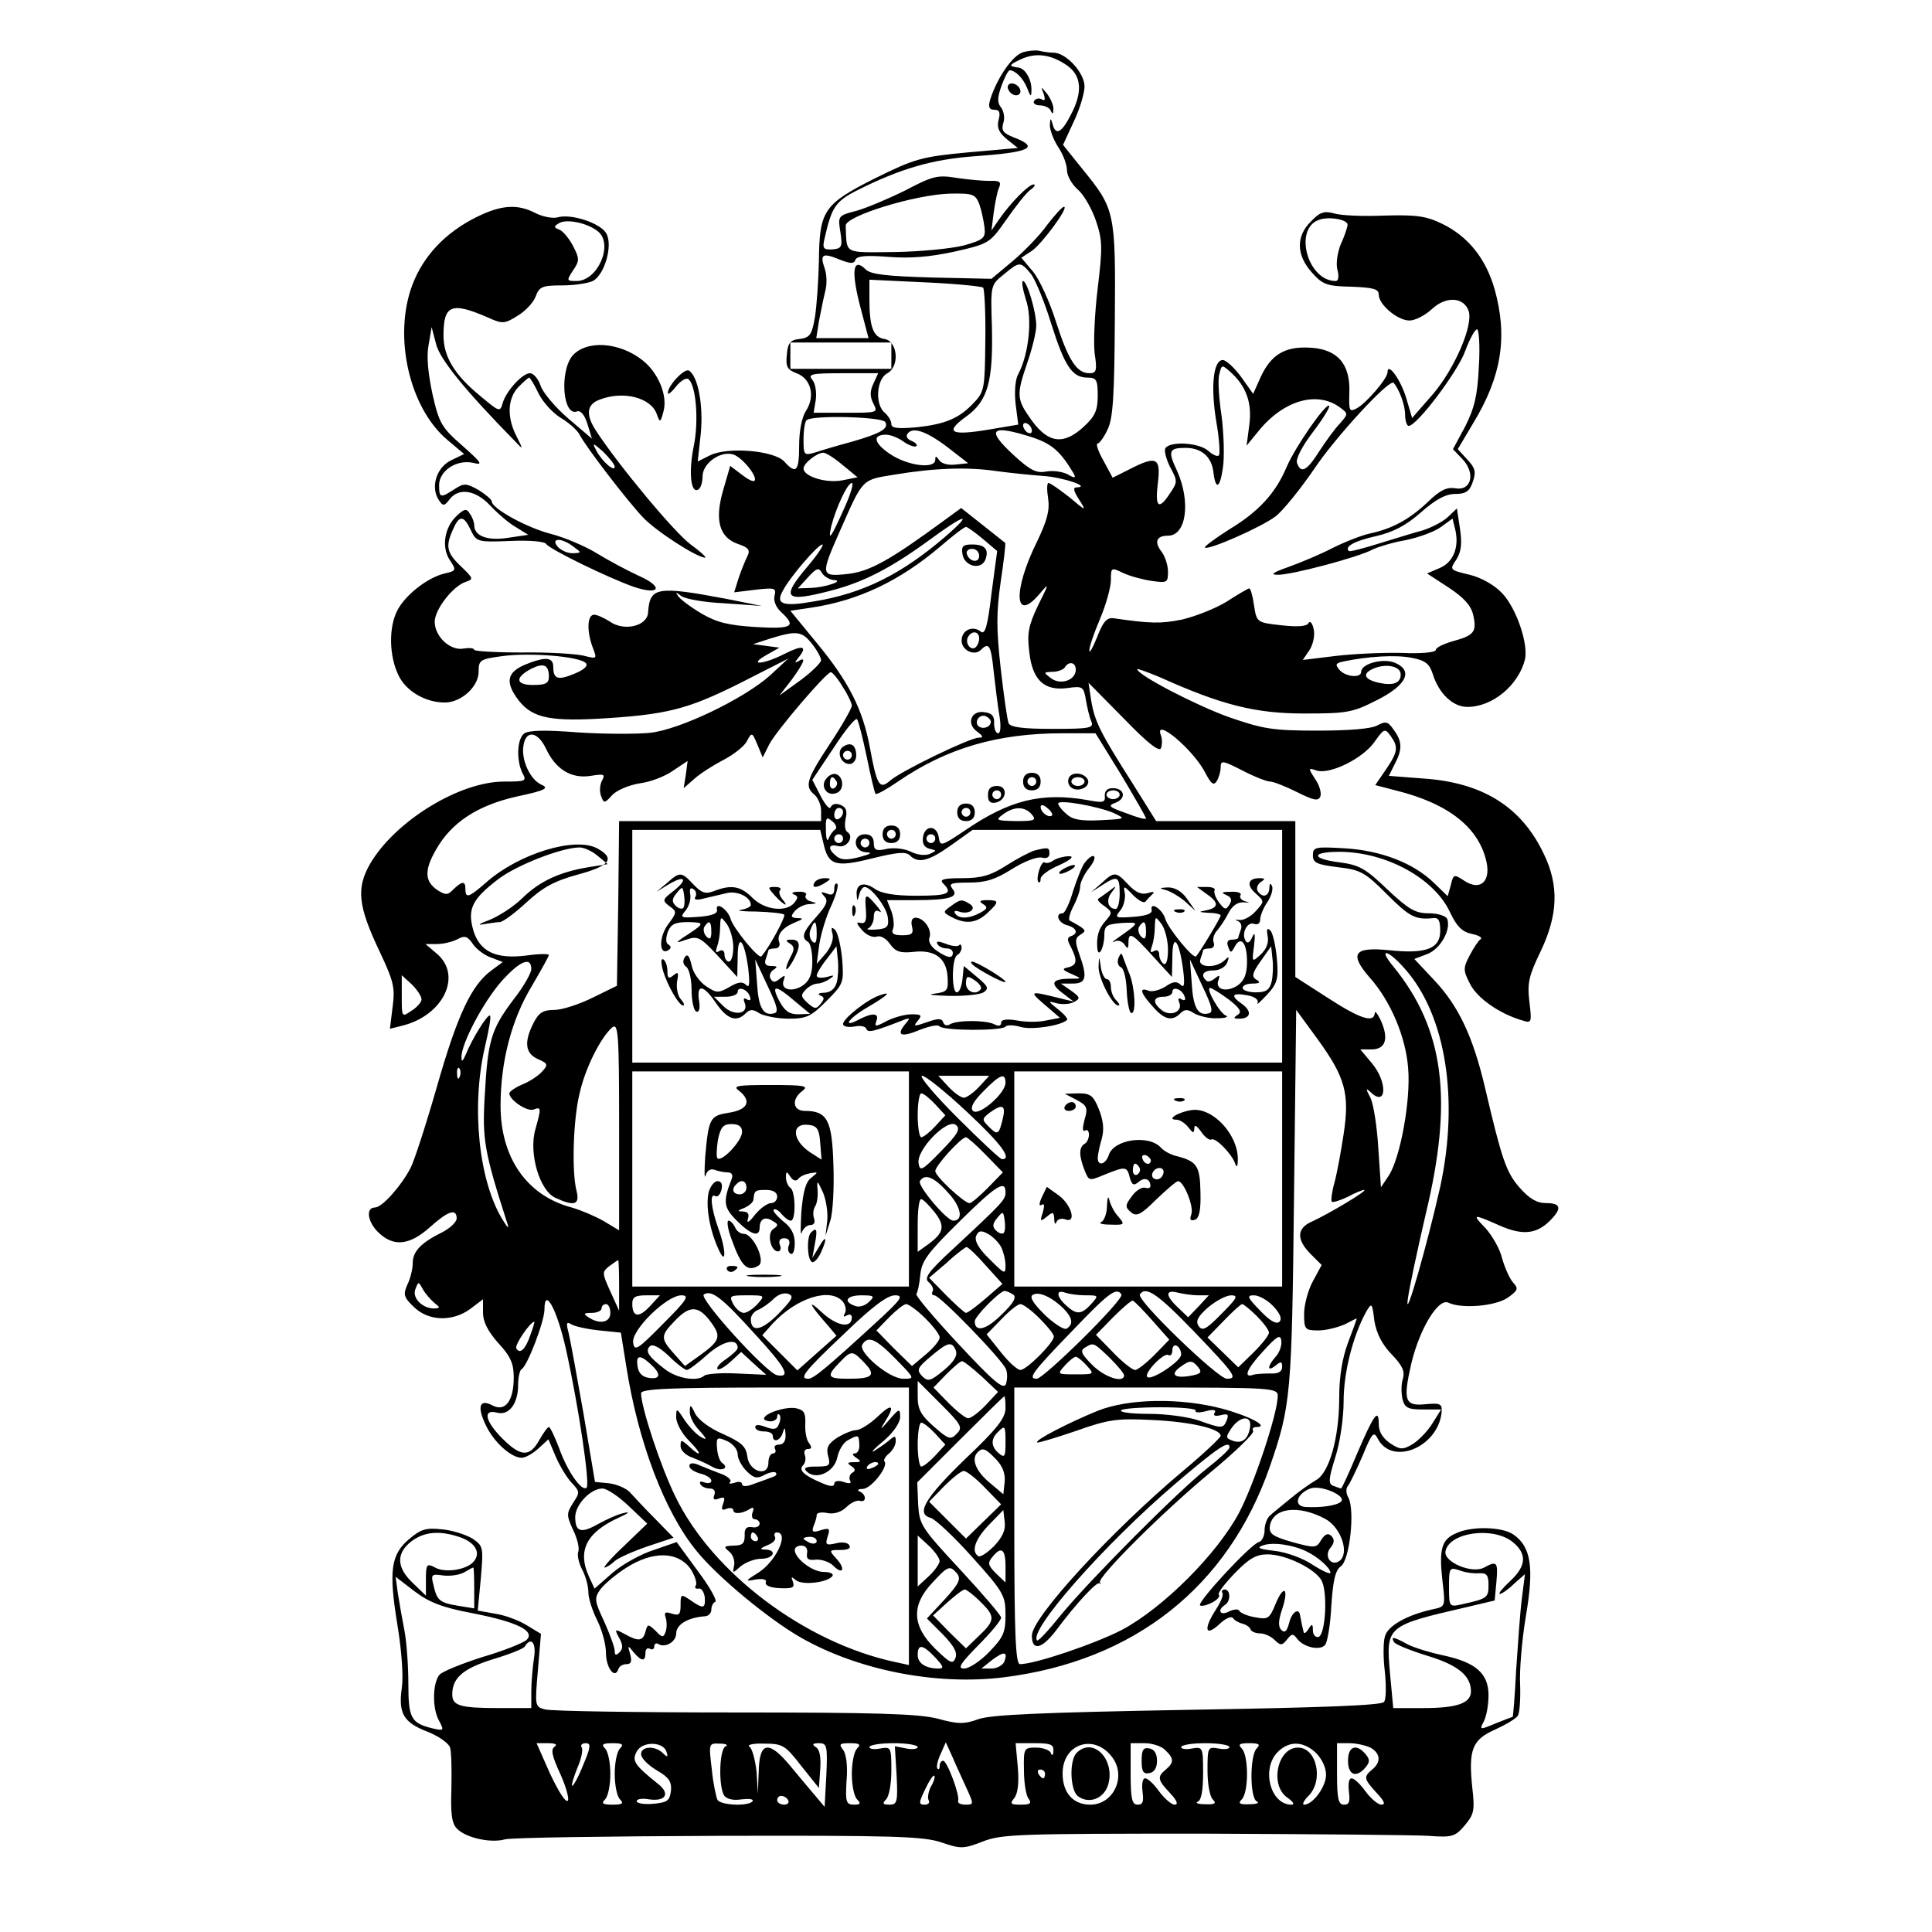<?xml version="1.0" standalone="no"?>
<!DOCTYPE svg PUBLIC "-//W3C//DTD SVG 20010904//EN"
 "http://www.w3.org/TR/2001/REC-SVG-20010904/DTD/svg10.dtd">
<svg version="1.0" xmlns="http://www.w3.org/2000/svg"
 width="440pt" height="440pt" viewBox="0 0 440 440"
 preserveAspectRatio="xMidYMid meet">
<g transform="translate(0,440) scale(0.1,-0.1)"
fill="#000000" stroke="none">
<path d="M2330 4281 c-24 -7 -59 -58 -75 -108 -5 -17 -2 -23 10 -23 11 0 14
-6 9 -24 -4 -17 1 -28 19 -43 l25 -20 -113 -10 c-106 -10 -121 -14 -212 -59
-117 -59 -127 -73 -128 -189 -1 -44 -5 -101 -9 -127 -7 -41 -12 -47 -35 -50
-21 -2 -27 -9 -29 -36 -3 -27 1 -34 22 -42 33 -12 43 -52 22 -85 -10 -15 -16
-46 -16 -80 0 -59 -7 -66 -34 -36 -23 25 -129 34 -169 14 l-28 -14 7 64 c6 63
-6 130 -27 143 -10 6 -48 -34 -48 -51 -1 -5 8 1 18 14 10 13 23 21 28 18 18
-11 25 -95 13 -153 -12 -58 -7 -109 10 -99 6 3 10 17 10 30 0 30 41 59 70 50
21 -7 57 -52 48 -60 -3 -3 -16 4 -30 15 l-25 19 -16 -55 c-20 -69 -9 -108 34
-123 24 -8 28 -14 21 -28 -5 -10 -14 -32 -20 -50 l-10 -32 49 6 c44 5 47 4 43
-14 -3 -11 3 -26 15 -37 36 -33 25 -39 -58 -34 -62 4 -88 10 -124 31 -25 15
-49 33 -53 40 -6 9 -5 9 7 0 8 -7 53 -15 100 -17 l84 -6 -80 16 c-159 30 -175
27 -179 -30 -1 -32 -55 -45 -88 -21 -13 8 -28 15 -35 15 -16 0 -17 -38 -3 -75
10 -26 10 -26 -22 -18 -18 4 -81 8 -140 7 -60 0 -108 3 -108 6 0 4 -11 5 -24
3 -30 -6 -66 27 -66 61 0 28 42 82 71 91 18 6 17 8 -11 35 -33 31 -36 46 -18
85 14 32 24 32 40 -2 13 -27 15 -28 90 -25 43 2 79 -1 82 -7 8 -12 139 -76
198 -97 61 -21 71 -1 12 25 -26 12 -69 35 -95 51 -26 16 -73 36 -104 44 -55
14 -135 58 -135 74 0 4 -14 16 -30 26 -29 16 -33 16 -55 2 -32 -21 -35 -20
-35 9 0 33 40 59 77 51 24 -6 21 -1 -24 39 -47 41 -53 51 -68 117 -10 47 -14
86 -9 112 l7 41 10 -38 c8 -35 69 -109 180 -222 19 -20 19 -20 3 12 -22 43
-20 85 4 111 12 12 23 22 25 22 2 0 12 -16 21 -35 9 -19 31 -44 50 -56 19 -11
39 -29 44 -39 15 -29 109 -151 144 -188 29 -31 123 -92 142 -92 4 0 -11 14
-33 30 -36 26 -164 180 -215 258 -25 38 -22 61 8 72 54 21 118 4 130 -34 7
-19 8 -19 15 7 10 36 -12 88 -47 116 -54 43 -130 47 -161 10 -29 -37 -21 -138
11 -126 8 3 17 -7 24 -29 l10 -33 -54 46 c-29 25 -58 59 -63 75 -5 15 -16 28
-24 28 -17 0 -53 -39 -62 -67 -6 -22 -7 -22 -51 15 -59 48 -84 90 -84 138 0
70 18 77 101 41 33 -15 38 -15 68 4 17 10 36 30 41 44 8 22 15 25 60 25 28 0
60 5 70 10 27 14 46 81 31 108 -13 24 -81 46 -111 37 -10 -3 -33 1 -49 9 -42
22 -79 20 -137 -9 -70 -35 -120 -88 -145 -154 -44 -117 -7 -280 80 -353 l38
-32 -31 -15 c-33 -17 -46 -62 -26 -91 9 -13 12 -13 24 3 21 27 59 21 92 -14
16 -17 42 -40 58 -49 l29 -18 -47 -7 c-46 -7 -76 4 -76 29 0 6 -4 18 -10 26
-7 12 -12 12 -29 -4 -29 -26 -36 -72 -17 -101 16 -24 15 -25 -11 -31 -39 -9
-90 -49 -108 -84 -20 -38 -19 -103 2 -147 17 -37 62 -63 106 -63 37 0 77 36
77 70 0 27 3 29 56 36 64 8 173 -1 188 -16 6 -6 -3 -15 -25 -24 -38 -16 -49
-13 -49 15 0 23 -18 24 -65 5 -39 -17 -44 -38 -19 -74 31 -45 69 -55 184 -49
158 9 205 21 325 81 l110 56 -41 -38 c-59 -53 -206 -124 -274 -131 -30 -3
-104 -3 -164 1 -76 6 -113 5 -123 -3 -16 -14 -17 -62 -3 -90 10 -18 7 -19 -42
-19 -102 0 -248 -90 -305 -187 -32 -56 -28 -96 22 -201 32 -68 35 -82 29 -126
l-6 -49 28 7 c93 23 137 113 80 163 l-27 23 26 0 c15 0 35 5 47 11 16 9 23 7
35 -11 8 -12 27 -26 42 -31 l26 -10 -27 -20 c-44 -33 -76 -99 -123 -264 -25
-87 -52 -170 -60 -185 -22 -42 -65 -90 -81 -90 -22 0 -17 -34 9 -58 34 -32 70
-28 116 13 41 37 61 44 61 20 0 -8 -15 -22 -32 -31 -49 -24 -68 -44 -68 -70 0
-13 -5 -35 -12 -49 -10 -23 -9 -29 14 -51 33 -33 88 -35 129 -5 l29 22 0 -31
c0 -20 11 -42 35 -69 28 -30 35 -47 35 -78 0 -53 -19 -79 -48 -64 -30 16 -36
-2 -16 -44 18 -39 58 -75 82 -75 9 0 26 10 38 21 l23 21 16 -38 c9 -21 25 -48
36 -60 20 -21 20 -23 4 -47 -15 -24 -15 -28 0 -61 10 -20 15 -42 12 -50 -3 -7
1 -26 9 -41 8 -15 14 -38 14 -52 0 -13 9 -41 20 -63 11 -22 20 -55 20 -74 0
-34 20 -61 28 -38 2 7 10 12 19 12 10 0 13 6 8 23 -6 20 -5 21 8 4 18 -21 27
-22 27 -1 0 8 4 12 10 9 5 -3 10 -1 10 5 0 6 4 9 9 6 16 -10 41 5 41 24 0 20
26 36 65 39 8 0 15 7 15 15 0 8 4 16 9 18 5 2 -12 33 -39 69 l-49 67 -52 -18
c-29 -9 -72 -33 -94 -52 l-41 -36 -12 26 c-28 60 -7 102 68 136 22 10 26 14
10 10 -14 -3 -40 -15 -58 -25 -39 -22 -52 -18 -52 16 0 28 35 65 62 65 10 0
37 -18 60 -40 l42 -40 -52 -50 c-29 -27 -49 -50 -45 -50 3 0 14 6 22 14 9 8
43 23 75 34 l60 20 -43 44 c-23 23 -49 51 -57 60 -9 9 -30 18 -48 20 l-31 3
-26 155 c-15 85 -30 168 -34 184 -6 23 -5 27 6 20 8 -5 36 -11 64 -14 l49 -5
12 -75 c27 -173 87 -333 161 -423 48 -59 163 -154 236 -196 131 -75 309 -110
463 -91 297 37 511 206 606 480 48 139 50 164 55 613 l5 427 49 -67 c63 -87
73 -124 59 -216 -6 -40 -15 -89 -21 -111 -6 -21 -8 -40 -6 -43 3 -2 19 3 36
11 16 9 34 16 38 16 9 -1 -80 -54 -119 -72 -35 -15 -36 -41 -3 -74 l25 -25
-20 -37 c-11 -20 -20 -54 -20 -74 0 -36 2 -38 33 -38 17 0 44 7 60 14 15 8 27
14 27 13 0 -1 -9 -26 -20 -55 -13 -35 -20 -76 -20 -125 0 -92 -23 -172 -53
-188 -12 -7 -38 -25 -57 -41 -19 -16 -41 -33 -47 -39 -7 -5 -13 -21 -13 -34 0
-13 -6 -25 -13 -27 -18 -4 -141 -137 -134 -144 3 -3 15 0 27 6 12 6 19 14 16
18 -4 3 13 25 36 49 33 34 49 43 75 43 41 0 109 -33 123 -60 14 -27 9 -122 -7
-128 -7 -2 -13 5 -13 15 0 15 -2 16 -10 3 -5 -8 -10 -12 -11 -7 -1 4 -3 12 -4
17 -1 6 -3 15 -4 20 -2 20 -19 9 -25 -16 -5 -19 -10 -24 -18 -16 -7 7 -7 21 2
47 16 48 4 58 -15 12 -14 -34 -17 -36 -48 -30 -17 3 -33 10 -35 15 -2 4 -12 3
-23 -2 -20 -11 -28 3 -9 15 13 8 13 35 -1 35 -5 0 -8 -4 -5 -8 3 -5 -4 -21
-15 -38 -28 -43 -25 -63 7 -34 14 14 28 20 32 15 4 -6 14 -11 22 -13 8 -2 17
-8 18 -13 2 -5 12 -9 22 -9 10 0 25 -7 33 -15 13 -13 17 -13 28 1 11 14 14 14
23 2 15 -20 53 -28 64 -14 5 6 12 46 14 89 4 58 9 81 22 90 20 15 32 127 17
156 -6 10 -6 22 -1 27 4 5 19 36 33 68 22 54 26 57 35 39 33 -62 136 -19 145
59 2 21 -2 23 -36 20 -48 -5 -52 8 -33 92 19 80 62 151 85 139 30 -14 105 -8
134 11 24 17 26 21 13 35 -8 9 -19 34 -25 55 -5 22 -23 52 -37 68 -33 34 -30
34 31 7 52 -23 84 -20 115 11 28 28 25 40 -9 40 -21 0 -38 10 -60 35 -31 35
-41 66 -79 228 -27 115 -60 186 -116 245 l-45 48 29 11 c30 11 55 55 46 80 -3
7 -21 13 -42 13 -31 0 -46 9 -94 54 -50 48 -64 56 -109 62 -65 8 -66 24 -1 24
106 0 216 -60 252 -137 16 -34 28 -45 50 -50 16 -3 25 -9 20 -12 -5 -3 -16
-20 -25 -37 -15 -29 -15 -34 1 -65 16 -32 67 -68 119 -83 21 -7 22 -5 16 43
-5 43 -1 59 26 115 39 82 42 149 7 221 -51 108 -140 163 -275 172 l-78 6 13
26 c18 34 18 52 -2 79 -13 19 -18 20 -37 10 -14 -8 -65 -12 -137 -12 -103 0
-124 4 -202 31 -75 27 -208 96 -208 109 0 2 24 -7 53 -19 140 -63 217 -82 327
-82 97 0 110 2 165 30 68 34 84 67 43 85 -26 12 -78 -1 -78 -20 0 -15 -36 -12
-50 5 -10 12 -8 15 12 19 54 11 116 15 152 8 32 -6 41 -13 49 -37 14 -45 46
-75 79 -75 57 0 116 49 131 108 8 35 -19 116 -52 151 -17 18 -46 35 -74 42
-46 11 -46 11 -30 35 11 18 13 36 8 70 l-7 46 -21 -20 c-12 -11 -38 -24 -57
-30 -19 -5 -64 -19 -100 -30 -35 -11 -66 -19 -68 -17 -11 10 13 23 62 34 39 9
68 24 102 54 34 30 57 42 78 42 24 0 33 6 40 27 8 23 6 32 -12 51 l-22 24 35
59 c65 107 79 197 49 305 -20 70 -60 120 -119 149 -37 18 -59 21 -132 19 -49
-2 -100 0 -115 5 -22 6 -32 3 -52 -18 -35 -34 -34 -77 2 -117 24 -27 34 -31
90 -32 49 -2 62 -5 62 -18 0 -23 43 -59 70 -59 13 0 36 12 51 26 32 30 73 28
84 -5 10 -33 -32 -130 -81 -188 l-48 -55 -13 44 c-12 42 -43 85 -43 60 0 -14
-48 -70 -70 -82 -17 -9 -18 -6 -17 34 3 66 -26 100 -87 104 -59 4 -91 -15
-115 -67 l-17 -38 -27 38 c-16 22 -35 39 -42 39 -22 0 -28 -61 -15 -140 7 -39
9 -74 6 -77 -3 -4 -14 1 -24 10 -21 19 -87 23 -98 6 -3 -6 2 -25 11 -43 17
-31 17 -34 0 -59 -26 -40 -35 -33 -28 23 7 58 -3 63 -65 31 l-38 -19 -21 39
c-12 21 -18 39 -13 39 4 0 15 15 23 33 12 25 15 78 16 249 2 246 0 252 -73
342 l-45 56 24 52 c14 29 25 66 25 81 0 31 -42 77 -71 77 -9 0 -23 2 -31 4 -7
2 -24 1 -38 -3z m100 -30 c33 -23 36 -60 10 -110 -22 -44 -36 -51 -43 -23 -4
14 -5 14 -6 -3 0 -11 8 -33 19 -50 11 -16 20 -40 20 -53 0 -12 11 -32 25 -44
13 -11 32 -44 41 -71 15 -44 15 -62 4 -153 -7 -57 -10 -124 -7 -149 6 -39 4
-45 -12 -45 -29 0 -48 30 -76 117 -14 45 -38 97 -52 114 l-27 32 23 15 c24 16
87 102 74 101 -4 0 -21 -19 -38 -41 -16 -23 -52 -60 -78 -82 l-49 -41 -135 3
c-104 3 -139 7 -151 18 -29 29 -34 -1 -14 -80 l20 -76 -59 0 -60 0 6 38 c4 20
10 51 14 67 5 17 4 41 -1 54 -11 32 -5 36 34 20 25 -10 33 -10 36 -1 3 9 24
11 75 7 51 -4 96 0 151 12 79 18 80 19 118 73 21 30 45 61 55 68 9 6 12 12 7
12 -11 0 -51 -40 -79 -80 l-17 -25 5 40 c3 22 8 48 12 57 6 14 2 17 -22 16
-15 0 -49 3 -75 7 -43 7 -54 4 -115 -28 -38 -19 -88 -40 -112 -47 -43 -11 -43
-12 -37 -49 5 -33 3 -37 -18 -39 -20 -1 -23 2 -19 21 17 76 25 88 76 114 98
49 170 70 265 77 128 9 151 20 91 43 -25 10 -29 16 -24 33 4 11 1 27 -5 35 -9
11 -9 22 1 50 7 19 15 35 19 35 13 -1 30 -18 39 -40 8 -21 10 -22 10 -5 1 23
-14 49 -29 51 -24 3 -23 6 5 19 34 16 69 11 105 -14z m-200 -315 c5 -14 10
-37 12 -53 3 -25 -1 -29 -47 -42 -27 -7 -98 -14 -157 -15 -119 -1 -109 -6
-112 60 -1 22 159 71 237 73 52 1 58 -1 67 -23z m839 -48 c0 -4 -6 -24 -15
-43 -8 -19 -12 -46 -8 -60 4 -15 2 -25 -4 -25 -64 0 -96 118 -39 139 23 9 67
1 66 -11z m-1706 -16 c34 -30 -2 -112 -50 -112 -23 0 -23 1 -8 24 15 22 15 27
0 56 -9 17 -23 34 -31 37 -13 5 -13 7 -2 14 17 12 68 1 91 -19z m985 -96 c10
-13 31 -64 46 -113 31 -98 48 -123 83 -123 20 0 23 -5 23 -41 0 -33 -6 -47
-31 -70 -46 -43 -81 -39 -119 13 -35 49 -36 57 -10 133 11 32 20 69 20 83 0
32 -21 102 -30 102 -4 0 -1 -18 6 -41 16 -44 7 -126 -17 -171 -7 -12 -9 -41
-6 -68 l6 -47 -65 -11 c-89 -15 -104 -7 -54 29 50 36 62 80 59 206 -3 93 -3
94 27 118 36 30 38 30 62 1z m-109 -31 c3 -4 6 -58 5 -121 -1 -106 -2 -116
-25 -140 -34 -37 -66 -50 -131 -57 -44 -4 -58 -2 -58 7 0 8 -7 19 -15 26 -23
19 -19 77 6 90 29 16 23 74 -7 78 -25 4 -34 27 -34 91 l0 44 126 -6 c69 -3
129 -9 133 -12z m1129 -179 c-3 -67 -10 -95 -31 -137 l-28 -52 22 -23 c30 -32
20 -73 -17 -66 -19 3 -34 -4 -62 -31 -42 -40 -81 -61 -132 -72 -19 -4 -57 -19
-85 -33 -27 -14 -72 -33 -100 -43 -37 -13 -43 -18 -25 -18 29 -1 185 40 217
58 13 6 46 16 75 21 29 6 65 19 80 30 l26 19 6 -24 c10 -41 -4 -76 -36 -89
l-28 -12 49 -32 c35 -23 51 -41 56 -62 9 -39 2 -47 -45 -60 -22 -6 -40 -15
-40 -20 0 -6 -34 -9 -77 -7 -43 1 -111 -2 -152 -7 l-74 -9 15 22 c8 12 13 33
10 47 -3 15 -8 21 -12 15 -4 -8 -25 -9 -62 -5 -56 6 -56 7 -62 45 -3 22 -8 39
-11 39 -2 0 -25 -13 -51 -30 -26 -16 -72 -34 -102 -41 -49 -10 -73 -9 -156 3
-15 2 -24 -8 -37 -42 -10 -25 -18 -39 -18 -32 -1 7 10 39 24 72 14 33 25 73
25 89 0 29 1 29 28 16 15 -7 44 -15 65 -18 35 -5 37 -4 37 21 0 15 -7 36 -15
46 -17 22 -11 36 15 36 42 0 52 77 21 147 -22 46 -19 53 19 53 35 0 58 -19 63
-52 5 -45 15 -42 22 6 4 26 2 79 -3 119 -6 40 -9 83 -5 95 5 22 6 22 25 5 37
-33 50 -72 43 -122 l-6 -46 31 38 c55 65 128 86 179 51 22 -16 22 -16 3 -38
-11 -11 -32 -40 -47 -63 -29 -46 -42 -52 -51 -28 -4 9 11 38 36 71 23 30 40
58 37 60 -7 7 -77 -93 -97 -140 -25 -59 -63 -101 -131 -142 -33 -21 -57 -39
-55 -41 7 -7 128 46 161 71 18 14 57 63 88 108 47 71 172 207 181 196 13 -15
26 -51 26 -72 0 -14 4 -26 8 -26 19 0 113 125 129 171 10 27 22 49 27 49 4 0
7 -38 4 -84z m-1338 24 l0 -30 -115 0 -115 0 0 30 0 30 115 0 115 0 0 -30z
m-41 -64 c-8 -17 -8 -29 0 -45 11 -21 10 -21 -62 -21 l-74 0 5 30 c2 17 -1 37
-8 45 -11 13 -2 15 69 15 l81 0 -11 -24z m27 -87 c9 -15 -10 -26 -76 -45 -30
-8 -67 -19 -82 -24 -27 -8 -28 -7 -28 29 0 21 3 41 7 44 11 12 171 8 179 -4z
m334 -20 c0 -6 -4 -7 -10 -4 -5 3 -10 11 -10 16 0 6 5 7 10 4 6 -3 10 -11 10
-16z m-194 -36 l49 -38 -29 -3 c-16 -2 -32 2 -37 10 -7 10 -9 10 -9 1 0 -22
-63 -14 -103 13 -37 25 -41 44 -9 44 10 0 28 -7 40 -16 13 -9 26 -13 29 -10 3
3 -2 8 -11 12 -9 3 -13 10 -10 15 11 18 42 8 90 -28z m195 21 c45 -15 64 -32
94 -82 6 -11 3 -12 -14 -2 -12 6 -34 9 -49 6 -22 -4 -36 3 -74 38 -64 59 -51
70 43 40z m-951 -67 c0 -13 -29 12 -42 37 -10 19 -8 18 16 -3 14 -14 26 -29
26 -34z m519 4 l34 -28 -35 -7 c-37 -7 -88 9 -88 27 0 12 31 36 45 36 6 0 25
-12 44 -28z m457 -25 c45 -3 110 -25 76 -26 -9 0 -7 -8 5 -27 18 -28 17 -28
-22 5 -22 17 -43 32 -47 32 -4 0 -4 -16 -1 -35 4 -27 -2 -50 -25 -98 -56 -113
-52 -188 6 -119 22 26 22 25 -4 -27 -22 -46 -25 -64 -20 -105 7 -65 34 -90 87
-83 35 5 37 3 42 -27 3 -17 8 -39 12 -48 7 -16 -1 -18 -88 -18 -69 0 -96 4
-100 13 -3 7 -11 63 -18 125 -10 90 -10 127 0 197 7 47 12 87 10 89 -2 1 -25
20 -52 41 l-48 38 -37 -27 c-124 -91 -170 -117 -220 -123 -64 -7 -64 -4 -19
98 53 120 49 116 124 128 90 15 166 18 233 8 30 -4 78 -9 106 -11z m-453 -73
c-30 -67 -38 -79 -30 -42 11 43 37 99 47 99 5 0 -3 -26 -17 -57z m230 -65
c-100 -86 -188 -130 -301 -148 -68 -12 -86 -6 -70 23 16 32 81 107 91 107 4 0
-10 -22 -32 -48 -64 -75 -55 -85 52 -57 73 19 134 50 222 114 84 62 104 66 38
9z m85 -5 l33 -28 -13 -97 c-9 -77 -15 -95 -25 -86 -18 14 -43 3 -43 -21 0
-22 29 -36 44 -21 18 18 23 11 29 -49 4 -33 9 -78 13 -100 4 -24 3 -41 -3 -41
-5 0 -9 10 -9 23 1 16 -5 23 -22 25 -30 5 -42 -26 -17 -44 15 -11 15 -14 4
-14 -20 0 -179 -77 -202 -98 -24 -21 -30 -11 -46 76 -16 86 -48 150 -122 239
l-59 72 47 7 c108 16 202 61 294 139 29 25 55 45 59 45 3 0 20 -12 38 -27z
m-932 -18 c19 -14 19 -14 -2 -15 -12 0 -27 7 -34 15 -17 20 9 21 36 0z m592
-76 c28 -1 -18 -17 -52 -18 l-29 -1 23 25 c20 22 25 23 32 10 5 -8 17 -15 26
-16z m-49 -145 c12 -15 21 -32 21 -38 -1 -6 -22 -27 -48 -46 l-47 -34 28 36
c29 40 34 54 15 42 -9 -5 -8 -2 1 9 21 26 9 29 -34 7 -48 -24 -82 -26 -40 -2
l30 17 -30 4 -30 4 40 13 c59 18 71 17 94 -12z m381 12 c0 -8 -4 -17 -9 -21
-12 -7 -24 12 -16 25 9 15 25 12 25 -4z m-980 -87 c0 -15 -7 -19 -36 -19 -40
0 -42 17 -4 37 28 14 40 9 40 -18z m1200 16 c0 -24 -34 -36 -56 -20 -18 14
-18 14 3 15 12 0 25 5 28 10 9 15 25 12 25 -5z m740 -11 c0 -20 -17 -26 -50
-19 -35 8 -39 22 -8 34 28 10 58 3 58 -15z m-1271 -28 c12 -18 21 -38 21 -43
0 -6 -22 -45 -50 -87 -54 -82 -58 -97 -35 -116 8 -7 15 -23 15 -36 l0 -24
-230 0 -230 0 -2 -187 -3 -188 -55 -27 c-30 -15 -70 -28 -87 -28 -26 0 -36 -6
-48 -30 -22 -43 -19 -69 10 -82 23 -10 24 -13 9 -29 -8 -9 -29 -23 -45 -29
-16 -7 -29 -16 -29 -20 0 -15 40 -42 55 -37 18 7 18 4 4 -46 -15 -54 10 -139
46 -155 43 -20 56 -16 48 16 -11 42 -8 161 7 222 13 58 48 127 74 150 14 11
16 -11 16 -225 l0 -237 -35 21 c-19 11 -52 25 -73 31 -102 27 -162 113 -162
232 0 100 25 196 71 272 21 36 39 68 39 71 0 3 -22 3 -50 -1 -70 -9 -107 8
-122 57 -14 49 -3 71 57 117 42 32 145 72 185 72 10 0 28 -8 41 -19 l23 -19
-44 -7 c-66 -11 -111 -32 -150 -70 -19 -19 -53 -41 -75 -50 -22 -8 -29 -13
-15 -10 14 2 31 5 38 5 7 0 34 20 60 44 38 35 63 49 117 64 75 20 87 37 45 60
-51 27 -178 -12 -252 -77 -40 -35 -48 -38 -48 -16 0 19 -7 19 -27 0 -13 -14
-18 -14 -37 -2 -29 20 -30 45 -3 92 35 62 95 101 184 121 66 14 74 19 56 27
-25 11 -46 55 -41 88 5 37 32 34 51 -5 22 -48 58 -70 102 -63 31 5 34 4 26
-11 -5 -9 -6 -25 -2 -35 6 -17 8 -17 25 2 10 11 38 23 63 27 24 3 58 16 76 29
l33 22 -4 -31 -5 -31 24 21 c13 12 43 31 66 43 23 12 48 31 54 43 11 21 12 21
24 -8 l12 -29 15 30 c17 32 129 163 140 164 3 1 16 -14 27 -33z m725 -140 c3
8 3 21 0 29 -17 44 74 -32 101 -85 13 -25 19 -30 26 -19 5 8 9 22 9 32 0 16 5
15 50 -8 27 -14 55 -25 63 -25 7 0 35 -11 61 -24 38 -19 48 -21 53 -10 3 8 -2
26 -12 40 -16 25 -16 26 4 19 30 -9 104 27 131 65 22 31 24 32 37 14 18 -25
17 -36 -11 -77 l-24 -35 46 -12 c122 -30 192 -86 208 -166 8 -43 -16 -63 -51
-40 -24 16 -25 15 -31 -10 l-7 -25 -31 30 c-46 45 -120 74 -203 79 -68 4 -73
3 -73 -16 0 -17 9 -21 57 -27 52 -6 62 -12 111 -61 52 -52 65 -59 105 -55 13
2 17 -5 17 -29 0 -41 -33 -53 -117 -44 -80 8 -91 -8 -43 -63 47 -53 82 -135
87 -207 6 -72 -18 -203 -44 -243 l-18 -27 -6 89 c-3 50 -11 101 -18 115 -11
21 -11 23 0 13 37 -36 40 22 3 66 l-26 31 25 0 c32 0 40 23 23 63 -8 18 -15
26 -15 20 -2 -24 -34 -13 -108 35 l-73 47 0 178 0 177 -159 0 -158 0 -55 88
c-72 113 -85 139 -93 187 l-6 40 80 -81 c54 -56 81 -77 85 -68z m-670 -20 c9
-44 18 -82 20 -84 3 -2 25 10 51 28 111 76 226 110 375 110 l75 0 58 -94 c31
-52 57 -97 57 -100 0 -3 -20 2 -45 12 -40 14 -43 17 -24 24 25 10 20 33 -7 33
-12 0 -18 -6 -18 -17 2 -16 -4 -17 -40 -10 -104 18 -177 0 -278 -69 -55 -37
-57 -37 -60 -16 -4 28 -32 29 -36 0 -2 -14 3 -23 15 -26 17 -4 17 -4 0 -12
-11 -4 -28 -2 -42 5 -14 7 -37 10 -54 7 -26 -6 -31 -3 -31 13 0 13 -7 20 -20
20 -30 0 -27 -40 3 -41 15 -1 10 -4 -16 -11 -27 -7 -41 -7 -52 2 -21 17 -19
29 4 23 20 -5 37 22 21 32 -6 4 -7 17 -4 31 4 17 1 26 -12 31 -10 4 -19 2 -22
-5 -2 -7 -12 4 -23 25 l-19 37 48 72 c26 40 50 70 54 66 3 -4 13 -43 22 -86z
m281 85 c7 -12 -12 -24 -25 -16 -11 7 -4 25 10 25 5 0 11 -4 15 -9z m295 -171
c0 -5 -7 -10 -15 -10 -8 0 -15 5 -15 10 0 6 7 10 15 10 8 0 15 -4 15 -10z
m-15 -41 c30 -14 29 -14 -29 -17 -44 -2 -63 1 -77 14 -11 9 -19 20 -19 24 0
10 89 -6 125 -21z m-139 -6 c-7 -7 -26 7 -26 19 0 6 6 6 15 -2 9 -7 13 -15 11
-17z m-476 8 c0 -6 -4 -13 -10 -16 -5 -3 -10 1 -10 9 0 9 5 16 10 16 6 0 10
-4 10 -9z m430 -6 c11 -13 6 -15 -36 -15 -45 1 -48 2 -30 15 25 19 50 19 66 0z
m-448 -34 c-5 -3 -12 -13 -15 -21 -3 -8 -6 0 -6 19 -1 29 1 32 14 21 9 -7 12
-16 7 -19z m-27 -30 c11 -52 27 -57 111 -36 57 14 77 16 86 7 19 -19 42 -14
94 23 l49 35 352 0 353 0 0 -265 0 -265 -740 0 -740 0 0 265 0 265 214 0 214
0 7 -29z m45 9 c0 -5 -4 -10 -10 -10 -5 0 -10 5 -10 10 0 6 5 10 10 10 6 0 10
-4 10 -10z m210 0 c0 -5 -4 -10 -10 -10 -5 0 -10 5 -10 10 0 6 5 10 10 10 6 0
10 -4 10 -10z m-150 -10 c0 -5 -4 -10 -10 -10 -5 0 -10 5 -10 10 0 6 5 10 10
10 6 0 10 -4 10 -10z m1220 -287 c93 -105 123 -297 80 -496 -29 -129 -81 -312
-74 -257 3 25 22 113 41 195 63 261 42 421 -73 563 -37 44 -14 41 26 -5z
m-1990 0 c0 -9 -18 -41 -41 -70 -51 -68 -58 -93 -65 -218 -6 -100 -1 -128 51
-290 5 -14 2 -13 -9 5 -56 89 -73 259 -42 394 9 38 15 71 12 73 -5 5 -41 -53
-55 -88 -7 -16 -10 -19 -10 -7 -1 30 49 125 91 173 41 46 68 58 68 28z m-250
-69 c0 -6 -10 -18 -23 -26 -22 -15 -22 -15 -22 33 l0 48 23 -21 c12 -12 22
-27 22 -34z m87 -176 c-3 -8 -6 -5 -6 6 -1 11 2 17 5 13 3 -3 4 -12 1 -19z
m1023 -233 l0 -245 -315 0 -315 0 0 245 0 245 315 0 315 0 0 -245z m850 0 l0
-245 -305 0 -305 0 0 245 0 245 305 0 305 0 0 -245z m-717 152 c78 -73 103
-107 79 -107 -4 0 -50 43 -102 95 -52 52 -88 95 -80 95 8 0 54 -37 103 -83z
m27 58 c-13 -14 -29 -25 -35 -25 -6 0 -22 11 -35 25 l-23 25 58 0 58 0 -23
-25z m60 9 c0 -24 -61 -77 -74 -64 -7 7 0 21 24 45 37 38 50 43 50 19z m-160
-49 l23 -25 -23 -25 c-13 -14 -27 -25 -32 -25 -4 0 -8 23 -8 50 0 28 4 50 8
50 5 0 19 -11 32 -25z m154 -32 c-9 -38 -12 -39 -32 -19 -16 16 -16 18 2 32
29 21 37 17 30 -13z m-141 -75 c-43 -44 -48 -47 -51 -27 -5 31 66 103 85 87
11 -9 5 -20 -34 -60z m102 -8 l39 -40 -34 -35 c-19 -19 -37 -35 -42 -35 -12 0
-78 61 -78 73 0 12 59 77 70 77 3 0 24 -18 45 -40z m-86 -86 c30 -32 36 -64
12 -64 -15 0 -82 80 -76 90 11 18 32 10 64 -26z m131 1 c0 -17 -4 -22 -117
-127 -60 -55 -69 -69 -58 -78 8 -7 12 -16 9 -21 -3 -5 -1 -9 4 -9 13 0 155
-147 163 -168 4 -9 3 -25 0 -34 -5 -14 -28 5 -108 91 -56 60 -99 111 -96 114
3 4 7 23 9 44 3 31 16 49 88 120 84 83 106 97 106 68z m-162 -45 c25 -32 22
-47 -13 -73 l-25 -18 0 61 c0 33 3 60 8 59 4 0 17 -13 30 -29z m158 -48 c-4
-3 -11 -1 -18 6 -8 8 -8 15 3 28 13 16 14 16 17 -5 2 -13 1 -25 -2 -29z m-6
-32 c5 -10 10 -29 10 -42 0 -21 -2 -20 -36 14 -25 24 -35 42 -31 53 5 12 11
14 27 5 11 -6 24 -19 30 -30z m-35 -42 l38 -42 -38 -33 c-21 -18 -41 -33 -45
-33 -3 0 -23 18 -45 40 l-39 40 40 34 c21 20 42 35 45 36 4 0 24 -19 44 -42z
m-835 -45 l0 -58 -20 44 c-19 42 -19 44 -3 57 10 7 19 14 21 14 1 0 2 -26 2
-57z m-421 -40 c14 -11 14 -12 0 -13 -27 0 -51 24 -43 44 7 18 7 18 17 0 6
-11 18 -24 26 -31z m731 -72 c70 -76 82 -99 50 -93 -24 4 -180 176 -167 184
18 11 41 -7 117 -91z m52 46 c-38 -38 -62 -42 -62 -11 0 8 8 18 17 21 9 4 25
15 35 25 10 10 24 15 34 11 13 -5 8 -13 -24 -46z m535 45 c9 -6 2 -19 -26 -46
-35 -35 -61 -41 -61 -15 0 11 57 69 68 69 4 0 13 -4 19 -8z m116 -33 c20 -21
22 -35 6 -45 -6 -3 -28 11 -50 32 -26 26 -35 40 -27 45 14 9 45 -6 71 -32z
m49 31 c30 0 31 0 13 -20 -22 -24 -33 -25 -57 -3 -22 20 -24 37 -2 29 9 -3 29
-6 46 -6z m82 2 c7 -11 -177 -192 -193 -192 -21 0 -10 15 81 109 84 88 101
100 112 83z m164 -83 c95 -99 102 -109 76 -109 -20 0 -206 179 -198 192 13 20
40 2 122 -83z m11 81 l24 0 -23 -25 -24 -25 -23 22 c-29 27 -30 42 0 34 12 -3
33 -6 46 -6z m-1249 -25 c-25 -27 -40 -25 -40 6 0 15 7 19 32 19 l31 0 -23
-25z m30 -40 c-58 -59 -65 -63 -68 -43 -5 28 76 108 110 108 19 0 13 -10 -42
-65z m215 45 c-10 -11 -24 -20 -31 -20 -7 0 -18 9 -24 20 -10 19 -8 20 31 20
41 0 42 0 24 -20z m195 5 c6 -8 8 -20 4 -26 -4 -8 -3 -9 4 -5 7 4 12 2 12 -4
0 -26 -33 -21 -68 11 -35 33 -29 18 13 -29 l20 -24 -44 -39 -45 -40 -40 40
-40 40 24 27 c55 59 132 83 160 49z m59 0 c-9 -9 -23 -13 -32 -9 -28 10 -19
24 15 24 29 0 31 -2 17 -15z m15 -48 c-109 -100 -141 -127 -153 -127 -22 0
-10 16 81 102 64 62 99 88 116 88 21 0 16 -8 -44 -63z m788 21 c-35 -36 -44
-40 -52 -28 -8 11 -2 22 22 43 18 15 41 27 52 27 17 0 13 -7 -22 -42z m118 17
c16 -17 20 -29 14 -35 -7 -7 -22 2 -44 25 -30 31 -31 35 -14 35 11 0 31 -11
44 -25z m-1611 -98 c29 -131 55 -307 47 -315 -11 -10 -44 37 -63 91 -10 26
-20 47 -23 47 -3 0 -13 -14 -22 -30 -22 -39 -42 -38 -84 4 -39 39 -45 67 -13
59 28 -8 49 20 49 63 0 18 4 34 8 36 12 5 52 108 52 136 0 53 29 -1 49 -91z
m1336 65 l38 -43 -33 -34 c-19 -19 -39 -35 -45 -35 -6 0 -29 18 -50 40 l-39
40 39 40 c22 22 42 39 45 38 4 -2 24 -22 45 -46z m-1235 18 c0 -22 -24 -27
-50 -10 -12 8 -11 10 8 10 12 0 22 5 22 10 0 6 5 10 10 10 6 0 10 -9 10 -20z
m717 -12 c18 -18 33 -37 33 -44 0 -7 -14 -24 -32 -39 l-31 -26 -41 40 -40 41
29 30 c16 16 33 30 39 30 5 0 25 -14 43 -32z m260 0 c18 -18 33 -36 33 -42 0
-14 -62 -76 -76 -76 -7 0 -27 18 -45 41 l-32 40 34 35 c18 19 37 34 43 34 6 0
25 -14 43 -32z m495 5 c15 -15 28 -32 28 -38 0 -6 -16 -26 -35 -45 l-35 -34
-35 34 -35 34 37 38 c20 21 39 38 42 38 3 0 18 -12 33 -27z m307 -87 c25 -26
31 -39 26 -56 -4 -12 -4 -32 -1 -46 5 -20 12 -24 47 -24 l41 0 -20 -32 c-11
-18 -32 -39 -45 -47 -22 -13 -28 -13 -51 2 -17 12 -26 26 -26 44 0 37 -11 22
-50 -69 -18 -43 -34 -78 -36 -78 -1 0 -9 3 -17 6 -12 4 -12 14 4 65 11 34 19
90 19 128 0 65 21 148 51 203 13 22 14 22 19 -20 5 -29 17 -53 39 -76z m-1550
73 c25 -34 21 -43 -31 -80 l-28 -20 -25 28 c-31 35 -31 41 2 75 34 36 54 35
82 -3z m-411 -29 c-11 -33 -24 -45 -32 -31 -5 7 31 60 41 61 1 0 -3 -14 -9
-30z m1698 -49 c-20 -22 -21 -37 -1 -21 12 10 15 10 15 -3 0 -11 -9 -16 -27
-15 -16 0 -33 -1 -39 -3 -23 -8 -15 13 23 54 31 34 39 39 41 24 2 -10 -4 -27
-12 -36z m-1226 19 c0 -4 -12 -15 -26 -25 -14 -9 -23 -19 -20 -23 3 -3 17 5
30 17 l24 22 28 -26 29 -26 -67 3 c-36 2 -70 -1 -74 -5 -15 -14 -62 -7 -90 15
-38 29 -45 41 -34 52 6 6 22 -2 43 -22 18 -18 37 -32 41 -32 5 0 26 16 47 35
35 31 69 39 69 15z m360 -25 c44 -45 44 -45 17 -45 -32 0 -104 61 -93 78 13
21 31 13 76 -33z m137 19 c4 -12 -5 -26 -28 -45 -30 -25 -36 -26 -49 -13 -13
14 -11 19 20 45 39 33 48 35 57 13z m350 -16 c18 -18 33 -36 33 -40 0 -19 -44
-5 -72 23 -25 25 -29 33 -17 40 20 12 19 12 56 -23z m163 7 c0 -15 -68 -60
-77 -51 -9 8 38 57 48 50 5 -3 9 2 9 11 0 9 5 13 10 10 6 -3 10 -12 10 -20z
m-722 -18 c28 -29 20 -37 -35 -37 -49 0 -52 5 -21 37 27 28 29 28 56 0z m-486
-4 c24 -22 23 -35 -4 -31 -15 2 -24 11 -26 26 -4 26 5 28 30 5z m993 -3 c18
-20 17 -20 -25 -20 -42 0 -43 0 -25 20 10 11 21 20 25 20 4 0 15 -9 25 -20z
m-239 -25 l37 -35 -28 -30 c-16 -17 -34 -30 -40 -30 -6 0 -26 16 -45 35 l-34
35 29 30 c16 16 32 30 36 30 4 0 24 -16 45 -35z m493 21 c9 -11 6 -15 -16 -19
-37 -7 -49 2 -26 19 23 17 28 17 42 0z m-550 -151 c-14 -15 -19 -13 -52 16
-30 26 -37 40 -37 68 l0 36 52 -52 c48 -48 51 -54 37 -68z m-109 -211 l0 -316
-32 7 c-205 44 -416 203 -500 377 -33 67 -78 203 -78 235 0 10 65 13 305 13
l305 0 0 -316z m840 297 c0 -39 -53 -199 -88 -266 -50 -94 -173 -217 -267
-267 -62 -32 -198 -78 -232 -78 -10 0 -13 67 -13 315 l0 315 300 0 c287 0 300
-1 300 -19z m-620 -28 c0 -22 -19 -47 -91 -115 -93 -90 -114 -126 -79 -135 10
-3 53 -43 94 -89 72 -80 76 -88 76 -132 0 -40 -5 -51 -37 -84 -20 -21 -46 -38
-57 -38 -16 0 -10 10 32 53 29 29 52 57 52 63 0 5 -42 54 -93 109 -89 96 -93
102 -96 149 l-2 50 98 98 c54 54 99 98 100 98 2 0 3 -12 3 -27z m-160 -58 l23
-25 -23 -25 c-13 -14 -27 -25 -32 -25 -4 0 -8 23 -8 50 0 28 4 50 8 50 5 0 19
-11 32 -25z m160 -21 c0 -31 -2 -35 -15 -24 -18 15 -19 32 -3 48 17 17 18 16
18 -24z m-21 -38 c15 -16 21 -33 19 -52 l-3 -27 -32 27 c-31 26 -42 54 -26 69
11 11 18 8 42 -17z m-26 -64 l37 -38 -40 -39 -40 -39 -42 42 -42 42 34 35 c19
19 39 35 45 35 6 0 28 -17 48 -38z m811 -32 c-10 -9 -45 -14 -81 -12 -28 2
-20 30 11 42 24 9 84 -17 70 -30z m-36 -39 c37 -20 57 -81 31 -97 -19 -11 -34
13 -19 31 9 11 10 19 2 27 -7 7 -14 5 -23 -9 -11 -19 -14 -19 -66 -5 -45 13
-53 19 -51 36 6 42 64 50 126 17z m-754 -62 c-15 -15 -31 -26 -36 -23 -17 11
-7 39 25 72 l32 33 3 -26 c3 -19 -5 -36 -24 -56z m-124 -34 c0 -6 -11 -22 -25
-35 l-25 -23 0 58 0 58 25 -23 c14 -13 25 -29 25 -35z m835 22 c27 -13 55 -38
55 -49 0 -4 -18 4 -40 18 -22 15 -60 29 -87 32 -35 4 -42 7 -28 12 22 9 69 2
100 -13z m-685 -34 l0 -37 -22 21 c-18 18 -19 24 -8 37 20 25 30 19 30 -21z
m-718 -5 c10 -15 16 -33 13 -38 -4 -6 -1 -9 6 -8 6 2 12 -7 14 -19 2 -27 -3
-28 -33 -7 -21 14 -22 14 -22 -11 0 -22 -3 -25 -20 -20 -15 5 -18 3 -14 -9 3
-9 3 -23 0 -32 -5 -14 -8 -14 -23 2 -17 16 -18 16 -23 -2 -6 -22 -16 -23 -48
-5 -22 12 -23 11 -12 -9 9 -16 9 -25 1 -33 -8 -8 -11 -7 -11 3 0 8 -11 38 -24
67 -22 47 -23 53 -9 73 9 12 36 35 60 50 60 38 116 37 145 -2z m608 -12 c9
-12 4 -23 -29 -59 l-40 -43 36 -36 c25 -26 34 -41 29 -54 -6 -15 -12 -12 -46
21 -53 52 -55 99 -7 150 36 39 40 41 57 21z m52 -63 c35 -34 35 -43 -2 -78
l-30 -29 -38 37 -37 38 33 30 c18 16 35 29 39 29 4 0 20 -12 35 -27z m-102
-128 c19 -20 20 -25 8 -25 -30 0 -48 12 -48 31 0 26 12 24 40 -6z m157 -10
c-4 -8 -17 -15 -29 -15 l-23 0 25 20 c27 20 36 19 27 -5z"/>
<path d="M2296 4197 c3 -8 11 -14 18 -14 8 0 12 6 9 14 -3 7 -11 13 -19 13 -7
0 -11 -6 -8 -13z"/>
<path d="M2377 4186 c4 -13 3 -17 -5 -12 -6 3 -13 2 -17 -4 -3 -5 3 -10 14
-10 10 0 22 -6 24 -12 4 -9 6 -8 6 3 1 8 -6 24 -14 35 -15 18 -15 18 -8 0z"/>
<path d="M2192 3138 c4 -28 42 -37 52 -13 9 24 -1 35 -30 35 -21 0 -25 -4 -22
-22z m38 -4 c0 -17 -22 -14 -28 4 -2 7 3 12 12 12 9 0 16 -7 16 -16z"/>
<path d="M1921 2700 c-17 -10 -7 -40 14 -40 8 0 15 9 15 19 0 24 -12 32 -29
21z m19 -20 c0 -5 -4 -10 -10 -10 -5 0 -10 5 -10 10 0 6 5 10 10 10 6 0 10 -4
10 -10z"/>
<path d="M1882 2627 c-15 -17 1 -42 23 -33 18 6 17 37 -1 43 -6 2 -16 -2 -22
-10z m23 -6 c3 -5 1 -12 -5 -16 -5 -3 -10 1 -10 9 0 18 6 21 15 7z"/>
<path d="M2330 2620 c0 -13 7 -20 20 -20 13 0 20 7 20 20 0 13 -7 20 -20 20
-13 0 -20 -7 -20 -20z m30 0 c0 -5 -4 -10 -10 -10 -5 0 -10 5 -10 10 0 6 5 10
10 10 6 0 10 -4 10 -10z"/>
<path d="M2435 2630 c-4 -7 -3 -16 3 -22 14 -14 45 -2 40 15 -6 16 -34 21 -43
7z m35 -10 c0 -5 -7 -10 -15 -10 -8 0 -15 5 -15 10 0 6 7 10 15 10 8 0 15 -4
15 -10z"/>
<path d="M2250 2589 c0 -14 5 -19 17 -17 26 5 29 38 4 38 -15 0 -21 -6 -21
-21z m30 1 c0 -5 -4 -10 -10 -10 -5 0 -10 5 -10 10 0 6 5 10 10 10 6 0 10 -4
10 -10z"/>
<path d="M2180 2550 c0 -13 7 -20 20 -20 13 0 20 7 20 20 0 13 -7 20 -20 20
-13 0 -20 -7 -20 -20z m30 0 c0 -5 -4 -10 -10 -10 -5 0 -10 5 -10 10 0 6 5 10
10 10 6 0 10 -4 10 -10z"/>
<path d="M2010 2500 c0 -13 7 -20 20 -20 13 0 20 7 20 20 0 13 -7 20 -20 20
-13 0 -20 -7 -20 -20z m30 0 c0 -5 -4 -10 -10 -10 -5 0 -10 5 -10 10 0 6 5 10
10 10 6 0 10 -4 10 -10z"/>
<path d="M2356 2463 c-10 -3 -39 -18 -64 -34 -36 -23 -57 -29 -101 -29 -43 0
-52 -3 -43 -12 23 -23 12 -28 -61 -28 -49 0 -80 5 -95 16 -25 17 -43 11 -41
-14 1 -15 2 -15 6 1 2 9 8 17 12 17 15 0 51 -47 53 -70 3 -21 -2 -25 -27 -27
-16 -1 -24 0 -17 3 6 3 12 15 12 25 0 13 4 18 13 13 6 -4 3 2 -7 14 -25 29
-27 28 -24 -10 2 -25 -1 -32 -12 -30 -11 3 -10 -1 4 -17 10 -11 24 -17 33 -14
8 3 21 -4 30 -17 12 -17 23 -21 52 -18 49 6 76 -13 79 -56 2 -32 0 -35 -30
-39 -18 -2 -4 -4 32 -5 36 -1 72 3 80 8 13 9 10 14 -15 35 l-30 25 -3 -30 c-2
-17 -7 -30 -13 -30 -12 0 -12 77 1 85 6 3 10 11 10 17 0 6 -3 9 -6 5 -3 -3
-17 -2 -31 4 -16 6 -22 6 -18 -1 3 -6 13 -10 21 -10 8 0 14 -4 14 -10 0 -14
-12 -12 -37 5 -13 9 -20 22 -16 30 6 18 -13 45 -32 45 -8 0 -11 -8 -8 -20 4
-16 0 -20 -22 -20 -20 0 -26 4 -21 15 3 8 1 26 -4 40 l-10 25 64 0 c79 0 101
7 85 26 -9 12 -3 14 38 14 38 0 60 7 98 31 27 17 56 28 67 26 11 -3 18 0 18 9
0 14 -2 15 -34 7z m-122 -315 c-10 -16 -34 -7 -34 12 0 17 3 19 19 8 11 -7 17
-16 15 -20z"/>
<path d="M2400 2441 c-8 -6 -17 -8 -21 -5 -8 4 -21 -38 -14 -45 3 -2 5 1 5 8
0 7 19 21 43 31 26 12 34 20 22 20 -11 0 -27 -4 -35 -9z"/>
<path d="M2471 2436 c-6 -7 -18 -37 -27 -65 -8 -28 -19 -51 -24 -51 -18 0 -10
-22 10 -27 22 -6 27 -19 9 -25 -9 -3 -9 -9 0 -25 15 -30 14 -41 -6 -46 -15 -3
-14 -6 7 -15 25 -11 25 -11 -7 -11 -39 -1 -42 -12 -10 -35 l22 -17 -25 6 c-76
19 -78 19 -41 -13 l35 -30 -31 -6 c-17 -4 -47 -4 -67 0 -24 4 -36 2 -36 -5 0
-8 -6 -9 -17 -3 -21 9 -84 9 -100 -1 -6 -4 -13 -2 -15 5 -3 9 -12 9 -37 0 -29
-10 -32 -10 -21 3 11 13 8 15 -14 15 -15 0 -40 -7 -56 -15 -26 -14 -29 -14
-24 0 7 18 -9 19 -38 4 -41 -22 -28 0 16 26 48 28 59 39 29 28 -28 -9 -83 -53
-83 -65 0 -6 11 -8 25 -6 13 3 26 1 28 -5 3 -10 18 -6 82 19 18 7 19 6 6 -9
-21 -26 -8 -30 35 -12 21 8 40 12 43 8 8 -11 144 -11 151 -1 3 4 19 4 35 -1
26 -7 91 3 105 16 3 2 -6 13 -20 24 -24 19 -24 20 -3 14 13 -3 30 -2 39 3 15
8 14 11 -7 26 l-23 16 27 0 c31 0 34 14 15 67 -10 29 -10 36 2 44 13 8 13 10
0 19 -8 5 -19 11 -23 13 -5 1 -1 16 7 32 9 17 16 37 16 46 0 9 9 28 21 43 21
26 11 38 -10 12z"/>
<path d="M2420 2420 c-8 -5 -10 -10 -5 -10 6 0 17 5 25 10 8 5 11 10 5 10 -5
0 -17 -5 -25 -10z"/>
<path d="M1519 2389 l-24 -20 28 17 c37 22 45 12 11 -15 -26 -20 -26 -22 -9
-35 17 -12 17 -14 -4 -42 -21 -29 -20 -71 1 -58 7 4 7 9 0 13 -6 3 -6 15 -1
29 7 17 16 22 46 22 40 -1 40 -2 -14 -37 -15 -11 -13 -11 10 -3 26 9 32 6 72
-37 l44 -48 1 45 c0 56 15 41 24 -25 4 -36 3 -46 -5 -38 -8 8 -18 7 -38 -5
-25 -14 -29 -14 -53 2 -15 10 -30 31 -33 48 -5 22 -10 27 -16 17 -5 -8 -3 -16
4 -21 6 -4 12 -27 12 -52 0 -25 5 -48 11 -50 6 -2 9 7 6 25 -6 39 10 37 39 -6
25 -36 46 -44 67 -23 10 10 17 10 32 0 11 -6 41 -12 66 -12 41 0 51 5 86 40
39 39 40 42 36 95 -3 31 -10 61 -16 67 -8 8 -10 6 -6 -9 3 -11 -3 -29 -15 -44
l-21 -24 6 45 c4 25 16 64 27 87 11 24 17 46 14 50 -4 3 -7 -2 -7 -11 0 -13
-5 -16 -17 -11 -14 5 -15 4 -6 -6 10 -10 6 -20 -17 -46 -32 -36 -36 -48 -20
-58 6 -3 10 -24 10 -45 0 -28 -6 -43 -21 -54 -25 -17 -53 -10 -44 12 4 12 3
12 -9 3 -11 -9 -16 -9 -21 0 -4 6 -1 15 6 20 11 7 10 9 -5 9 -12 0 -16 5 -12
16 3 9 6 18 6 20 0 2 7 4 15 4 8 0 12 6 10 13 -7 17 6 34 35 46 20 8 21 10 6
10 -15 1 -16 4 -6 16 7 8 22 16 34 16 17 1 18 2 3 6 -9 2 -15 9 -12 14 4 5 -4
9 -17 8 -13 0 -17 -3 -10 -6 10 -4 10 -8 1 -19 -18 -22 -67 -17 -95 11 -27 27
-48 31 -87 16 -20 -8 -29 -5 -48 15 -27 29 -31 29 -60 3z m37 -57 c-4 -3 -11
-1 -18 6 -8 8 -8 15 3 28 13 16 14 16 17 -5 2 -13 1 -25 -2 -29z m28 26 c-5
-7 2 -9 20 -4 14 3 37 9 51 12 24 6 55 -9 55 -27 0 -4 -10 -9 -22 -11 -13 -2
3 -4 35 -4 31 -1 60 -4 63 -7 4 -4 -34 -75 -52 -95 -6 -7 -64 64 -70 85 -6 22
-36 42 -31 20 1 -8 -14 -13 -42 -15 -41 -3 -43 -2 -30 14 8 9 13 26 11 37 -2
12 0 17 7 12 6 -3 8 -11 5 -17z m86 -115 c0 -18 -4 -33 -10 -33 -5 0 -10 7
-10 16 0 9 -5 12 -12 8 -8 -5 -9 -2 -5 10 4 10 7 30 7 44 1 26 1 26 15 8 8
-11 15 -35 15 -53z m-50 35 c0 -16 -3 -19 -11 -11 -6 6 -8 16 -5 22 11 17 16
13 16 -11z m240 -5 c0 -19 -3 -24 -10 -17 -6 6 -8 18 -4 27 9 24 14 21 14 -10z
m46 -109 c-4 -16 -14 -24 -29 -25 -12 0 -16 -3 -9 -6 10 -4 10 -8 1 -19 -10
-13 -14 -12 -30 2 -15 14 -16 18 -4 30 7 8 20 14 27 14 7 0 20 5 28 11 12 8
10 9 -7 4 -13 -3 -23 -2 -23 3 0 5 10 22 23 38 l22 29 3 -29 c2 -16 1 -39 -2
-52z m-144 -72 c-24 -6 -35 14 -38 70 l-4 53 28 -60 c23 -48 26 -61 14 -63z
m-54 38 c3 -7 0 -10 -7 -6 -7 5 -9 1 -5 -8 10 -26 -25 -31 -49 -7 l-21 21 27
0 c15 0 27 5 27 11 0 14 23 6 28 -11z m102 -10 l35 -29 -27 -1 c-21 0 -31 8
-43 30 -20 38 -9 38 35 0z"/>
<path d="M2509 2389 l-24 -21 25 16 c35 23 40 20 40 -19 0 -19 -4 -35 -9 -35
-18 0 -23 21 -9 38 12 16 11 16 -7 2 -11 -8 -22 -16 -24 -17 -3 -2 4 -10 15
-17 17 -13 18 -15 2 -33 -16 -18 -21 -35 -19 -62 2 -24 15 -2 16 27 0 24 4 27
40 30 42 2 42 2 -12 -36 -10 -7 -12 -10 -4 -6 7 4 17 0 22 -7 7 -11 9 -10 9 4
0 26 8 22 55 -30 l44 -48 1 45 c0 56 15 41 24 -25 5 -37 3 -46 -5 -38 -9 9
-18 8 -35 -4 -13 -8 -31 -13 -39 -9 -21 8 -18 -5 10 -36 26 -30 44 -35 63 -16
10 10 17 10 32 0 11 -6 34 -12 52 -11 18 0 27 3 20 6 -14 5 -47 63 -36 63 4 0
23 -12 42 -26 26 -20 31 -29 21 -35 -11 -7 -10 -9 3 -9 27 0 30 17 6 34 -27
19 -22 26 14 19 16 -3 25 -10 22 -17 -3 -6 6 2 21 18 24 26 27 36 23 83 -3 30
-9 58 -15 64 -7 7 -9 3 -6 -13 3 -15 -3 -30 -16 -42 -20 -18 -20 -18 -15 20 3
27 2 33 -4 20 -5 -12 -11 -16 -15 -9 -11 17 4 45 19 39 8 -3 14 1 14 10 0 8 7
26 16 39 9 13 14 30 11 37 -4 8 -6 6 -6 -4 -1 -20 -16 -24 -27 -7 -3 6 0 15 7
20 11 7 11 9 -3 9 -26 0 -30 -16 -8 -35 20 -18 20 -18 -1 -41 -11 -12 -28 -21
-37 -19 -9 1 -11 0 -4 -2 8 -3 11 -11 8 -20 -3 -8 -6 -17 -6 -19 0 -2 -7 -4
-15 -4 -9 0 -12 -6 -8 -16 5 -15 7 -15 15 0 14 26 28 9 28 -34 0 -28 -6 -43
-21 -54 -25 -17 -53 -10 -44 12 4 12 2 12 -8 4 -8 -7 -17 -9 -20 -5 -14 13 -6
23 17 23 14 0 27 8 31 18 5 14 4 15 -6 5 -20 -19 -63 -17 -55 3 3 9 6 18 6 20
0 2 7 4 15 4 8 0 12 6 9 14 -3 7 1 20 8 27 7 8 19 26 26 40 9 17 21 25 35 24
13 -1 15 -1 4 2 -9 2 -15 9 -12 14 4 5 -6 9 -22 8 -20 0 -23 -2 -11 -7 12 -5
15 -11 8 -22 -8 -13 -11 -12 -24 5 -8 11 -12 23 -10 27 3 5 -5 8 -18 8 l-22 0
22 -16 c28 -19 28 -31 0 -37 -20 -4 -19 -4 5 -6 15 0 27 -3 27 -6 0 -5 -47
-83 -56 -93 -6 -7 -64 64 -70 85 -6 22 -36 42 -31 20 1 -8 -14 -13 -42 -15
-41 -3 -43 -2 -30 14 8 9 12 27 11 38 -4 20 -3 20 18 -2 13 -13 25 -20 29 -15
3 4 11 12 16 17 6 5 1 6 -11 2 -14 -4 -27 1 -44 19 -28 30 -32 31 -61 4z m151
-152 c0 -23 -4 -36 -10 -32 -5 3 -10 13 -10 21 0 9 -5 12 -12 8 -8 -5 -9 -2
-5 10 4 10 7 30 7 44 1 26 1 26 15 8 8 -11 15 -37 15 -59z m-50 41 c0 -16 -3
-19 -11 -11 -6 6 -8 16 -5 22 11 17 16 13 16 -11z m286 -114 c-5 -19 -13 -24
-36 -24 -17 0 -30 5 -30 10 0 6 10 10 23 10 16 0 19 3 8 9 -11 7 -9 15 10 42
l24 34 3 -29 c2 -15 1 -39 -2 -52z m-144 -72 c-24 -6 -35 14 -38 70 l-4 53 28
-60 c23 -48 26 -61 14 -63z m-54 38 c3 -7 0 -10 -7 -6 -7 5 -9 1 -5 -8 8 -21
-22 -32 -41 -16 -21 17 -19 30 5 30 11 0 20 5 20 11 0 14 23 6 28 -11z"/>
<path d="M1855 2390 c-8 -13 5 -13 25 0 13 8 13 10 -2 10 -9 0 -20 -4 -23 -10z"/>
<path d="M1765 2360 c20 -22 34 -28 16 -7 -6 8 -8 17 -4 20 3 4 -2 7 -12 7
-17 0 -17 -1 0 -20z"/>
<path d="M2655 2373 c11 -3 31 -15 44 -26 l24 -22 -19 27 c-12 18 -28 27 -44
27 -20 -1 -21 -2 -5 -6z"/>
<path d="M2165 2336 c-18 -13 -18 -14 3 -25 31 -16 55 -14 80 9 28 26 28 30 0
30 -17 0 -19 -3 -9 -9 11 -7 10 -11 -7 -20 -26 -14 -49 -14 -57 -1 -3 5 0 7 9
4 22 -8 42 6 25 17 -19 12 -22 11 -44 -5z"/>
<path d="M1941 2324 c0 -11 3 -14 6 -6 3 7 2 16 -1 19 -3 4 -6 -2 -5 -13z"/>
<path d="M2678 2323 c7 -3 16 -2 19 1 4 3 -2 6 -13 5 -11 0 -14 -3 -6 -6z"/>
<path d="M1799 2251 c10 -6 11 -13 2 -29 -16 -31 -13 -41 4 -12 19 34 19 50
-2 50 -14 0 -15 -2 -4 -9z"/>
<path d="M2547 2218 c-3 -9 -1 -18 6 -21 6 -2 12 -25 13 -52 1 -27 6 -51 10
-52 12 -4 9 55 -3 87 -6 14 -12 32 -15 39 -4 12 -5 12 -11 -1z"/>
<path d="M1510 2189 c10 -33 36 -79 46 -79 4 0 1 7 -6 15 -7 8 -10 26 -8 40 4
20 3 23 -8 14 -11 -9 -14 -7 -14 9 0 12 -4 23 -9 27 -6 3 -6 -7 -1 -26z"/>
<path d="M2502 2200 c-2 -25 31 -90 45 -90 4 0 2 5 -5 12 -7 7 -12 20 -12 30
0 10 -4 18 -9 18 -5 0 -12 12 -14 28 -4 26 -4 26 -5 2z"/>
<path d="M2220 2199 c26 -18 70 -40 70 -35 0 6 -66 46 -76 46 -5 0 -2 -5 6
-11z"/>
<path d="M1683 1916 c29 -23 21 -43 -22 -50 -44 -7 -47 -11 -55 -101 -2 -33
-2 -52 1 -42 3 11 11 16 20 13 8 -3 21 -6 30 -6 10 0 13 -6 9 -16 -20 -51 -18
-64 12 -94 33 -33 52 -38 52 -16 0 20 13 27 30 15 13 -7 13 -10 1 -18 -15 -10
-6 -51 11 -51 5 0 8 7 4 15 -3 9 0 15 10 15 10 0 14 -6 11 -15 -4 -8 -2 -17 3
-20 6 -4 10 7 10 24 0 20 -8 36 -27 50 -14 12 -24 24 -21 26 3 3 11 -1 18 -10
7 -8 16 -15 21 -15 12 0 11 67 -1 75 -5 3 -10 14 -10 23 0 15 2 15 10 2 6 -9
13 -11 18 -5 4 6 16 11 27 13 19 3 19 3 3 -10 -13 -9 -19 -32 -23 -78 -2 -36
-2 -57 1 -47 3 9 12 17 19 17 9 0 12 6 9 15 -3 8 -2 20 2 27 5 7 7 24 6 38 -2
23 -1 23 12 -5 7 -16 12 -46 10 -65 l-4 -35 11 35 c6 19 9 77 7 128 -3 101
-14 122 -65 122 -28 0 -31 27 -5 46 14 11 4 13 -73 13 -77 0 -87 -2 -72 -13z
m7 -94 c0 -20 -46 -69 -56 -60 -3 3 -2 22 1 42 6 29 12 36 31 36 17 0 24 -6
24 -18z m178 -25 l3 -38 -25 16 c-43 28 -45 69 -3 63 18 -2 23 -11 25 -41z
m-168 -102 c0 -8 -7 -15 -15 -15 -16 0 -20 12 -8 23 11 12 23 8 23 -8z m70
-20 c0 -8 -6 -15 -14 -15 -8 0 -25 -12 -37 -27 -12 -16 -19 -20 -16 -10 4 12
1 17 -11 18 -14 0 -13 2 3 8 11 5 21 13 21 20 2 20 4 21 29 21 16 0 25 -6 25
-15z"/>
<path d="M1614 1685 c-7 -30 1 -82 21 -127 19 -45 20 -7 0 47 -16 46 -19 79
-6 71 5 -3 11 3 14 14 3 13 0 20 -9 20 -7 0 -16 -11 -20 -25z"/>
<path d="M1666 1578 c22 -62 36 -76 62 -60 16 11 -13 72 -34 72 -8 0 -17 7
-20 15 -4 8 -10 15 -15 15 -4 0 -2 -19 7 -42z"/>
<path d="M1847 1593 c-10 -9 -9 -61 2 -67 4 -3 13 6 20 20 16 35 13 44 -4 14
l-15 -25 6 33 c6 32 4 38 -9 25z"/>
<path d="M1656 1508 c3 -5 10 -6 15 -3 13 9 11 12 -6 12 -8 0 -12 -4 -9 -9z"/>
<path d="M1708 1493 c17 -2 47 -2 65 0 17 2 3 4 -33 4 -36 0 -50 -2 -32 -4z"/>
<path d="M2452 1895 c24 -13 26 -18 18 -45 -5 -19 -5 -28 1 -25 5 4 9 -1 9 -9
0 -8 -4 -18 -10 -21 -13 -8 -13 -27 0 -60 10 -25 10 -25 46 -10 47 19 51 19
57 -7 5 -17 9 -19 20 -10 13 12 27 7 27 -9 0 -5 -6 -6 -12 -4 -7 2 -21 -6 -30
-19 -16 -21 -16 -25 -2 -37 12 -10 22 -6 57 29 24 23 46 42 50 42 13 0 37 -59
30 -76 -4 -12 -2 -15 8 -12 10 3 14 21 13 62 -1 61 -8 71 -54 83 -14 3 -29 12
-35 18 -26 32 -109 21 -120 -16 -7 -21 -25 -26 -25 -6 0 6 4 26 9 43 6 21 4
41 -6 67 -13 32 -19 37 -47 37 l-31 -1 27 -14z m169 -138 c-1 -12 -15 -9 -19
4 -3 6 1 10 8 8 6 -3 11 -8 11 -12z m-26 -16 c3 -5 1 -12 -5 -16 -5 -3 -10 1
-10 9 0 18 6 21 15 7z m55 -9 c0 -13 -12 -22 -22 -16 -10 6 -1 24 13 24 5 0 9
-4 9 -8z"/>
<path d="M2678 1893 c7 -3 16 -2 19 1 4 3 -2 6 -13 5 -11 0 -14 -3 -6 -6z"/>
<path d="M2425 1880 c-3 -5 1 -10 9 -10 9 0 16 5 16 10 0 6 -4 10 -9 10 -6 0
-13 -4 -16 -10z"/>
<path d="M2715 1872 c-31 -4 -60 -22 -36 -22 8 0 20 -8 27 -17 11 -14 13 -15
14 -3 0 10 5 7 16 -8 8 -12 19 -20 23 -17 9 5 46 -32 54 -55 3 -10 6 -7 6 8 2
56 -56 120 -104 114z"/>
<path d="M2373 1674 c-7 -15 -7 -22 -1 -18 7 4 7 -2 3 -17 -7 -21 -6 -22 9
-10 14 12 16 11 17 -5 0 -11 3 -14 5 -7 3 7 12 9 20 6 26 -10 15 32 -14 54
l-28 20 -11 -23z"/>
<path d="M2521 1653 c0 -17 -7 -34 -13 -36 -7 -3 2 -6 21 -6 32 -1 33 0 19 17
-9 9 -18 26 -21 37 -3 13 -5 10 -6 -12z"/>
<path d="M1571 1186 c-1 -11 9 -31 22 -44 17 -19 18 -23 4 -15 -10 5 -27 23
-38 39 -18 28 -19 28 -19 6 0 -13 13 -37 29 -53 31 -31 30 -41 -1 -12 -17 15
-18 15 -18 -1 0 -9 12 -21 28 -26 15 -6 35 -15 45 -21 20 -11 39 -3 22 9 -6 4
-11 19 -12 34 -2 25 0 26 23 16 13 -6 24 -19 24 -30 0 -10 9 -27 20 -38 17
-17 24 -18 41 -9 11 6 23 8 26 5 3 -3 0 -8 -8 -10 -8 -3 -26 -10 -41 -15 -17
-7 -28 -7 -28 -1 0 5 -8 7 -17 3 -10 -3 -15 -2 -10 2 4 5 -7 14 -25 20 -18 7
-41 16 -50 20 -11 4 -18 3 -18 -4 0 -6 11 -13 25 -17 14 -3 25 -11 25 -16 0
-6 -7 -7 -16 -4 -8 3 -12 2 -9 -4 3 -6 13 -10 22 -10 9 0 13 -6 10 -14 -4 -11
-1 -13 10 -9 13 5 15 2 10 -11 -5 -14 -3 -17 8 -12 8 3 15 1 15 -3 0 -10 19
-9 37 2 9 6 11 3 7 -7 -3 -9 -1 -16 5 -16 6 0 11 -5 11 -10 0 -6 -8 -10 -17
-8 -13 2 -18 -3 -17 -19 0 -18 -5 -23 -25 -23 -22 -1 -24 -2 -11 -13 9 -7 14
-21 12 -32 -4 -19 -4 -19 15 -2 11 9 32 17 46 17 29 0 38 20 10 21 -14 0 -12
3 5 10 13 5 20 13 17 19 -3 5 -1 10 4 10 29 0 -1 -65 -41 -91 -32 -20 -32 -21
-6 -16 16 2 25 0 22 -7 -2 -7 11 -12 32 -13 29 -1 34 1 30 14 -5 13 -4 13 7 4
15 -12 73 -5 83 10 3 5 -6 9 -20 9 -26 0 -66 31 -66 50 0 6 7 10 15 10 10 0
15 -7 13 -17 -2 -14 3 -17 20 -15 13 1 30 -5 39 -13 22 -23 30 -9 8 15 -18 20
-17 20 9 20 17 0 25 4 20 11 -3 6 -17 8 -31 4 -22 -5 -24 -3 -18 16 6 18 4 20
-16 14 -18 -6 -21 -4 -16 10 4 9 7 20 7 25 0 5 11 7 25 4 15 -3 32 3 43 14 10
10 24 16 30 14 16 -5 15 15 0 21 -7 3 -4 6 7 6 20 1 60 53 49 63 -2 3 2 11 11
18 8 7 15 19 15 28 0 13 -2 13 -17 0 -10 -8 -25 -18 -33 -23 -8 -4 2 7 23 24
22 19 37 41 37 54 0 20 -2 20 -26 -8 -18 -21 -21 -23 -10 -5 26 40 18 46 -16
13 -18 -17 -40 -30 -48 -30 -9 0 -28 -8 -43 -17 -21 -14 -26 -23 -21 -42 6
-22 3 -24 -27 -24 -24 0 -30 -3 -22 -11 21 -21 63 -2 70 32 3 16 14 34 24 39
24 13 25 13 26 -10 1 -11 -4 -20 -10 -20 -7 0 -6 -4 3 -10 12 -8 12 -10 -5
-10 -15 0 -17 -2 -6 -9 9 -6 10 -11 2 -15 -6 -4 -8 -12 -5 -18 4 -6 -1 -8 -15
-3 -12 4 -21 2 -21 -4 0 -7 -9 -7 -27 1 -43 18 -55 30 -44 41 5 5 7 16 4 23
-3 8 0 14 7 14 9 0 9 4 3 13 -6 6 -10 26 -9 44 1 26 -3 32 -22 36 -23 4 -72
-12 -72 -24 0 -3 7 -6 15 -6 8 0 15 5 15 10 0 6 2 8 5 5 3 -3 3 -12 -1 -21 -4
-12 -11 -14 -30 -7 -15 6 -24 6 -24 0 0 -6 9 -10 20 -10 11 0 20 -4 20 -10 0
-17 18 -11 23 8 4 13 5 11 6 -5 1 -15 -5 -23 -15 -23 -8 0 -12 -4 -9 -10 3 -5
1 -10 -4 -10 -6 0 -11 -9 -11 -21 0 -34 -44 -21 -48 14 -3 23 -13 32 -55 51
-31 13 -57 33 -64 47 -10 21 -12 21 -12 5z m429 -120 c0 -2 -7 -7 -16 -10 -8
-3 -12 -2 -9 4 6 10 25 14 25 6z m-275 -166 c3 -5 1 -10 -4 -10 -6 0 -11 5
-11 10 0 6 2 10 4 10 3 0 8 -4 11 -10z m135 -10 c0 -5 -7 -7 -15 -4 -8 4 -15
8 -15 10 0 2 7 4 15 4 8 0 15 -4 15 -10z"/>
<path d="M2500 1187 c-64 -26 -144 -67 -138 -72 1 -2 41 10 88 26 76 27 95 29
175 25 87 -4 155 -20 155 -36 0 -4 -39 -41 -87 -81 -163 -137 -343 -333 -343
-374 0 -36 23 -31 56 13 44 59 92 111 98 106 3 -2 4 -1 1 2 -7 11 141 159 252
251 57 47 100 89 97 94 -3 5 0 9 7 9 32 0 -15 25 -78 42 -96 25 -213 23 -283
-5z m223 0 c-2 -4 8 -5 23 -1 18 5 25 3 20 -4 -4 -6 2 -8 14 -5 16 4 19 2 14
-11 -8 -20 -11 -20 -64 -1 -23 8 -74 15 -112 15 -38 0 -67 3 -65 8 3 4 43 7
90 7 47 0 83 -3 80 -8z m124 -37 c-4 -28 -19 -39 -40 -31 -16 6 -16 8 -2 29
20 28 46 29 42 2z m-47 -47 c-1 -5 -24 -26 -52 -48 -65 -51 -264 -251 -331
-332 -28 -35 -52 -61 -55 -59 -21 21 152 218 316 358 95 81 123 100 122 81z"/>
<path d="M932 895 c-42 -35 -47 -73 -27 -195 10 -61 14 -119 10 -145 -8 -57 4
-78 59 -99 25 -10 48 -26 51 -36 3 -10 4 -52 3 -94 -2 -58 1 -79 13 -91 21
-21 77 -33 109 -24 14 4 232 7 486 8 398 1 467 -1 508 -15 44 -15 50 -15 94 2
43 17 84 18 502 18 250 -1 481 -3 513 -5 54 -4 61 -2 83 24 21 25 23 34 17 86
-9 87 0 109 52 132 24 11 48 25 52 32 4 7 6 38 5 69 -2 32 4 103 13 157 19
111 12 158 -28 186 -25 18 -96 20 -131 3 -33 -14 -39 -36 -31 -108 7 -59 7
-59 -22 -65 -59 -13 -103 -38 -109 -62 -4 -13 -4 -50 0 -81 3 -31 3 -62 -2
-68 -5 -8 -144 -13 -445 -18 -332 -6 -448 -11 -478 -21 -33 -12 -47 -12 -94 1
-44 11 -140 14 -463 14 -224 0 -418 3 -431 7 -23 6 -23 8 -16 89 l7 83 -33 20
c-18 11 -50 23 -72 26 l-39 7 7 73 c6 71 6 74 -19 91 -15 9 -46 19 -69 21 -36
4 -48 1 -75 -22z m116 4 c34 -12 48 -35 31 -55 -15 -19 -65 -27 -88 -14 -19
10 -21 8 -21 -27 l0 -37 -30 29 c-37 35 -38 67 -4 94 30 23 65 26 112 10z
m2396 -10 c34 -27 33 -55 -5 -90 -17 -16 -28 -29 -23 -29 4 0 19 10 32 23 l25
22 -7 -55 c-4 -30 -9 -103 -13 -162 -3 -60 -7 -108 -8 -108 -1 0 -19 -7 -39
-15 -36 -15 -37 -15 -27 4 6 11 11 38 11 60 0 50 -29 75 -103 91 -29 6 -65 17
-81 25 -33 18 -39 19 -31 5 3 -5 37 -19 76 -31 69 -21 99 -45 99 -81 0 -27
-32 -38 -108 -38 l-69 0 -7 75 c-10 113 -11 112 179 156 l59 14 4 43 c4 45 1
48 -28 32 -28 -15 -93 13 -88 37 8 43 107 57 152 22z m-2364 -105 l0 -47 -37
6 c-42 7 -48 12 -56 48 -6 23 -4 25 22 21 16 -2 37 1 48 7 10 6 19 11 21 11 1
0 2 -21 2 -46z m2288 33 c18 1 22 -4 22 -27 0 -29 -3 -31 -62 -44 -27 -6 -28
-5 -28 39 0 44 1 46 23 39 12 -5 32 -8 45 -7z m-2292 -91 c103 -20 144 -41
123 -61 -8 -7 -53 -25 -101 -39 -47 -15 -91 -33 -97 -40 -16 -19 -17 -77 -1
-105 12 -23 11 -23 -16 -17 -48 12 -54 23 -54 102 0 40 -4 95 -9 121 -5 26
-12 65 -15 85 l-5 37 43 -33 c33 -25 63 -37 132 -50z m140 -103 c-3 -21 -6
-55 -6 -75 l0 -38 -74 0 c-87 0 -106 5 -106 31 0 38 25 59 92 80 37 11 70 24
73 29 15 24 27 8 21 -27z m47 -201 c-9 -6 -6 -21 13 -62 13 -29 21 -57 17 -61
-5 -5 -22 23 -40 61 l-31 70 26 0 c17 0 22 -3 15 -8z m65 -42 c-11 -28 -23
-49 -25 -47 -2 2 4 21 12 41 9 20 13 41 10 46 -4 6 1 10 9 10 12 0 12 -8 -6
-50z m84 38 c-7 -7 -12 -33 -12 -58 0 -25 5 -51 12 -58 9 -9 6 -12 -17 -12
-23 0 -26 3 -17 12 7 7 12 33 12 58 0 25 -5 51 -12 58 -9 9 -6 12 17 12 23 0
26 -3 17 -12z m106 -8 c4 -12 2 -13 -9 -2 -18 17 -49 15 -49 -3 0 -9 16 -25
36 -37 28 -16 34 -26 32 -47 -3 -22 -8 -26 -40 -29 -21 -2 -38 1 -38 6 0 5 13
7 29 4 37 -5 48 13 20 35 -55 44 -60 53 -49 74 13 24 61 23 68 -1z m135 13
c-15 -5 -17 -90 -4 -112 6 -8 20 -12 39 -9 17 2 29 1 26 -4 -8 -12 -72 -10
-80 3 -3 6 -10 38 -13 70 -7 59 -7 59 18 58 14 0 20 -3 14 -6z m172 -45 l40
-50 3 42 c2 28 -1 46 -10 51 -9 6 -8 9 7 9 18 0 20 -5 17 -72 l-4 -73 -21 25
c-12 14 -38 45 -57 68 -49 59 -70 56 -72 -10 l-2 -53 -3 50 c-3 27 -10 53 -16
57 -7 4 8 8 33 7 42 0 48 -3 85 -51z m127 40 c-7 -7 -12 -33 -12 -58 0 -25 5
-51 12 -58 9 -9 8 -12 -7 -12 -18 0 -20 6 -17 55 3 34 -1 61 -8 70 -10 13 -8
15 16 15 22 0 25 -3 16 -12z m138 3 c0 -4 -12 -6 -26 -3 l-26 5 4 -67 c3 -60
1 -66 -16 -66 -16 0 -17 3 -8 12 7 7 12 36 12 66 0 53 -1 54 -25 50 -14 -3
-25 -1 -25 3 0 5 25 9 55 9 30 0 55 -4 55 -9z m111 -93 c17 -37 17 -38 -2 -38
-10 0 -18 3 -17 8 5 12 -25 92 -34 92 -4 0 -8 -5 -8 -12 0 -6 -2 -9 -5 -6 -3
3 0 18 7 33 l12 27 15 -33 c8 -19 23 -51 32 -71z m198 85 c0 -11 -3 -13 -6 -5
-2 6 -18 12 -33 12 -28 0 -29 -1 -28 -52 0 -29 5 -59 11 -65 7 -10 3 -13 -18
-13 -23 0 -26 2 -15 15 8 10 11 35 8 70 l-5 55 44 0 c35 0 43 -3 42 -17z m134
-15 c33 -44 3 -108 -50 -108 -39 0 -63 27 -63 71 0 68 72 92 113 37z m121 16
c20 -19 20 -28 1 -44 -20 -17 -19 -23 10 -54 16 -17 19 -26 10 -26 -7 0 -23
14 -35 30 -12 17 -26 30 -32 30 -6 0 -8 -13 -6 -30 3 -23 1 -30 -11 -30 -13 0
-16 13 -16 70 l0 70 32 0 c17 0 39 -7 47 -16z m146 7 c0 -4 -11 -6 -25 -3 -24
4 -25 3 -25 -50 0 -30 5 -59 12 -66 9 -9 5 -12 -17 -11 -17 0 -24 3 -17 6 8 3
12 26 12 65 0 59 -1 60 -25 56 -14 -3 -25 -1 -25 3 0 5 25 9 55 9 30 0 55 -4
55 -9z m62 -3 c-16 -16 -16 -115 1 -121 6 -3 -1 -6 -18 -6 -22 -1 -26 2 -17
11 16 16 16 100 0 116 -9 9 -6 12 17 12 23 0 26 -3 17 -12z m135 -10 c13 -13
23 -33 23 -50 0 -27 -30 -68 -50 -68 -5 0 -1 9 10 20 35 35 19 110 -24 110
-47 0 -65 -86 -24 -114 14 -10 17 -16 9 -16 -48 0 -69 82 -31 120 26 26 58 25
87 -2z m124 12 c23 -13 25 -33 4 -50 -20 -17 -19 -21 10 -53 18 -19 21 -27 11
-27 -8 0 -24 14 -36 30 -12 17 -26 30 -32 30 -6 0 -8 -13 -6 -30 3 -23 1 -30
-11 -30 -13 0 -16 13 -16 70 l0 70 28 0 c16 0 37 -5 48 -10z m-741 -60 c0 -5
-2 -10 -4 -10 -3 0 -8 5 -11 10 -3 6 -1 10 4 10 6 0 11 -4 11 -10z m-260 -29
c-6 -12 -8 -26 -5 -31 3 -6 -1 -10 -9 -10 -14 0 -14 4 1 35 9 19 18 33 21 31
2 -2 -1 -14 -8 -25z m-325 -31 c3 -5 -1 -10 -9 -10 -9 0 -16 5 -16 10 0 6 4
10 9 10 6 0 13 -4 16 -10z"/>
<path d="M2452 408 c-17 -17 -15 -83 2 -98 24 -19 58 -8 69 23 19 58 -33 113
-71 75z"/>
<path d="M2600 390 c0 -25 4 -31 18 -28 11 2 17 12 17 28 0 16 -6 26 -17 28
-14 3 -18 -3 -18 -28z"/>
<path d="M3070 390 c0 -33 19 -40 40 -15 10 12 10 18 0 30 -21 25 -40 18 -40
-15z"/>
</g>
</svg>
